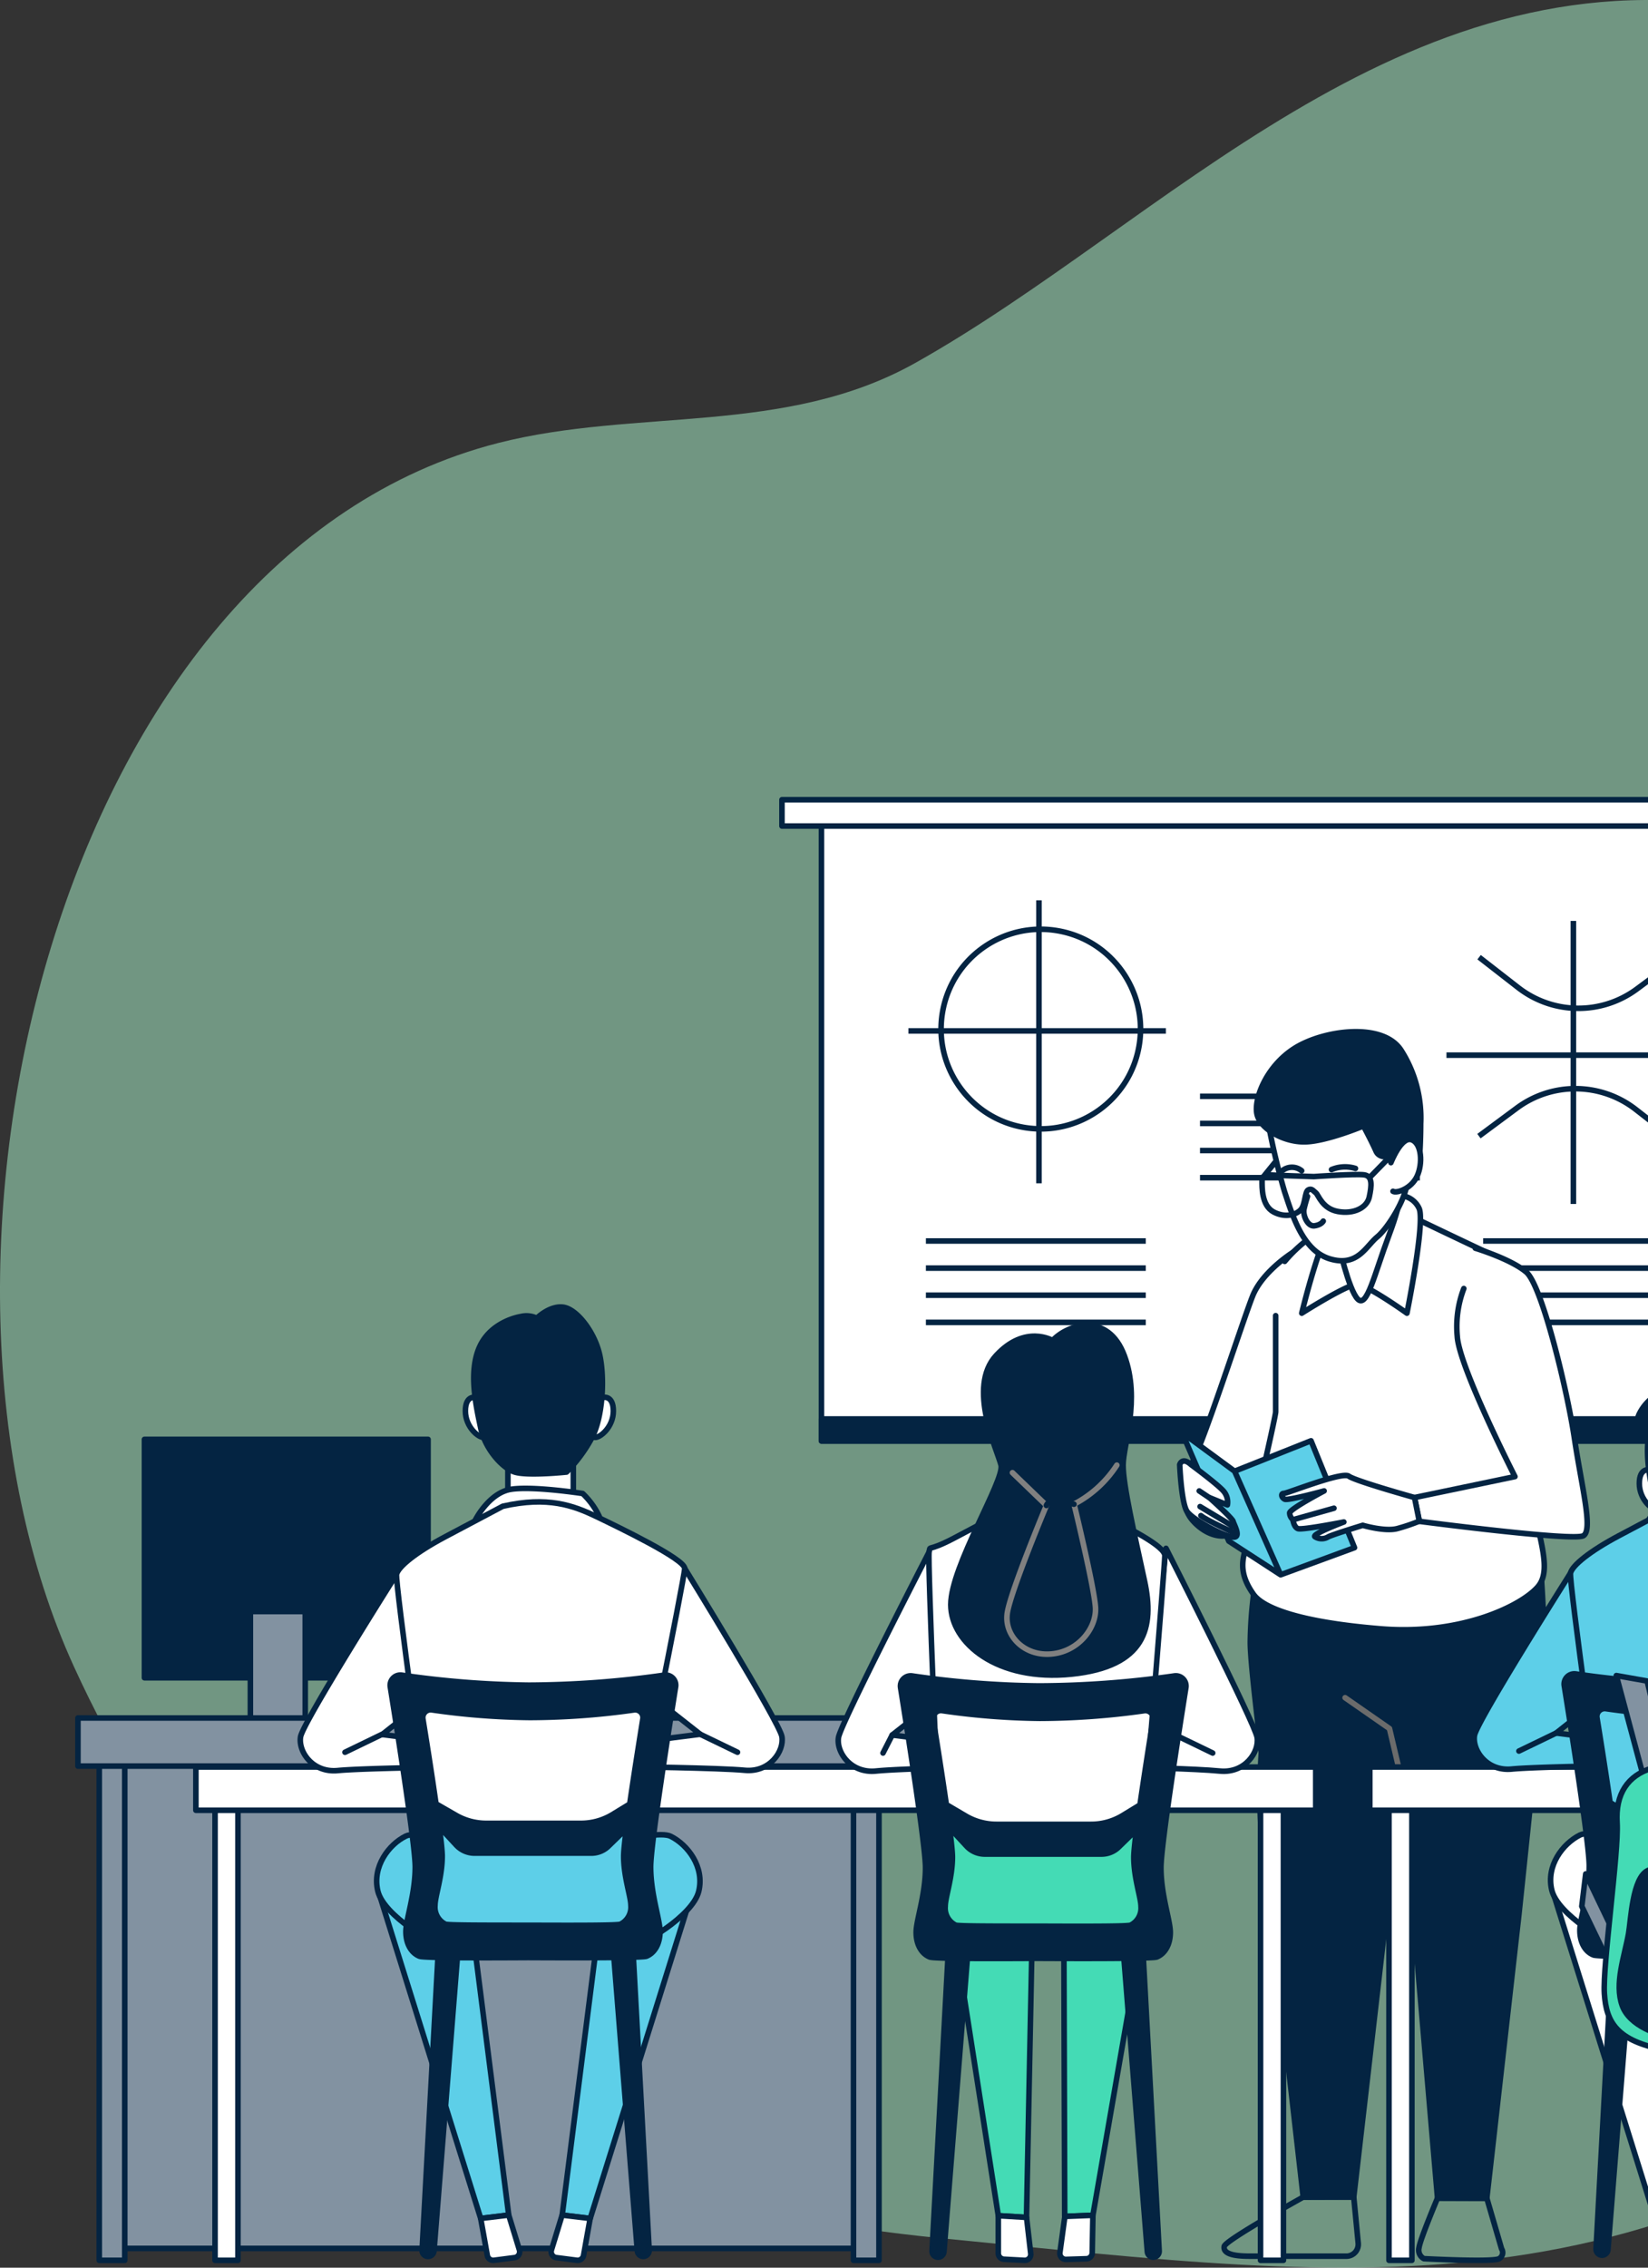 <svg width="296" height="407" fill="none" xmlns="http://www.w3.org/2000/svg"><rect width="100%" height="100%" fill="#333333" stroke="none"/><path d="M400.256 78.906s-27.483-67.564-88.162-77.572C251.415-8.675 209.055 40.12 164.4 65.14c-23.376 13.107-50.083 8.05-74.912 14.368C10.12 99.767-19.788 226.845 13.276 299.117c28.62 62.559 78.998 95.08 155.712 102.593 76.715 7.513 130.512 16.26 199.209-45.038 68.696-61.298 64.119-188.925 32.059-277.767z" fill="#B1FAD3" fill-opacity=".5"/><path d="M408.462 146.689H147.541v111.933h260.921V146.689z" fill="#fff" stroke="#042442" stroke-linecap="round" stroke-linejoin="round"/><path d="M415.563 143.534H140.451v4.727h275.112v-4.727z" fill="#fff" stroke="#042442" stroke-linecap="round" stroke-linejoin="round"/><path d="M408.462 254.677H147.541v3.945h260.921v-3.945z" fill="#042442" stroke="#042442" stroke-linecap="round" stroke-linejoin="round"/><path d="M204.593 187.714c1.666-9.749-4.886-19.004-14.636-20.67-9.749-1.667-19.003 4.886-20.67 14.635-1.666 9.75 4.886 19.004 14.635 20.671 9.75 1.666 19.004-4.886 20.671-14.636zm-17.982-26.132v50.799m-23.447-27.353h46.241m50.396 4.351h46.241m-23.446-24.089v50.8m-16.932-44.293l7.021 5.458a17.627 17.627 0 0010.619 3.715 17.633 17.633 0 0010.702-3.467l6.833-5.054m-.029 32.12l-7.021-5.459a17.648 17.648 0 00-21.331-.247l-6.823 5.053m-99.334 18.819h39.496m-39.496 4.865h39.496m-39.496 4.866h39.496m-39.496 4.875h39.496m60.59-14.606h39.496m-39.496 4.865h39.496m-39.496 4.866h39.496m-39.496 4.875h39.496m-90.348-40.575h39.487m-39.487 4.866h39.487m-39.487 4.866h39.487m-39.487 4.875h39.487" stroke="#042442" stroke-miterlimit="10"/><path d="M76.884 258.336H25.945v42.789h50.939v-42.789zm30.914 48.228H56.859v2.719h50.939v-2.719z" fill="#042442" stroke="#042442" stroke-linecap="round" stroke-linejoin="round"/><path d="M54.822 289.239h-9.85v19.699h9.85v-19.699zm101.205 23.931H20.182v90.375h135.845V313.17z" fill="#8292A1" stroke="#042442" stroke-linecap="round" stroke-linejoin="round"/><path d="M22.407 313.823h-4.579v91.858h4.579v-91.858zm135.468 0h-4.578v91.858h4.578v-91.858z" fill="#8292A1" stroke="#042442" stroke-linecap="round" stroke-linejoin="round"/><path d="M164.313 308.344H14v8.633h150.313v-8.633z" fill="#8292A1" stroke="#042442" stroke-linecap="round" stroke-linejoin="round"/><path d="M232.222 224.772s-5.459 3.392-7.229 7.822c-1.77 4.431-9.147 27.324-11.066 30.28-1.918 2.957-1.918 7.526.297 10.038 2.215 2.512 5.933 4.123 8.999 1.177 3.065-2.947 3.955-8.851 6.922-15.823 2.967-6.972 5.469-26.591 6.922-30.577a31.528 31.528 0 001.771-7.377l-6.616 4.46z" fill="#fff" stroke="#042442" stroke-linecap="round" stroke-linejoin="round"/><path d="M276.79 282.346s.88 11.738.435 17.711c-.445 5.973-4.42 43.65-4.42 43.65l-5.755 50.83h-8.851l-6.428-74.959-8.623 74.741h-9.078s-5.311-47.071-6.863-58.345a106.603 106.603 0 01-.663-21.271c0-.663-1.978-15.714-1.978-19.917.031-2.863.229-5.723.594-8.564l-.366-1.621s16.376 4.43 27.689 1.77c11.313-2.66 22.349-6.191 22.349-6.191l1.958 2.166z" fill="#042442" stroke="#042442" stroke-linecap="round" stroke-linejoin="round"/><path d="M267.049 394.537l2.65 9.078a1.254 1.254 0 01-.435 1.77c-1.108.663-13.509 0-13.509 0a1.733 1.733 0 01-.88-1.978c.218-1.552 3.323-8.9 3.323-8.9l8.851.03zm-23.901-.218l.801 8.277a2.175 2.175 0 01-.385 1.454v0a2.145 2.145 0 01-1.741.89h-17.157c-1.741 0-5.103-.06-4.777-1.77.218-1.108 14.161-8.821 14.161-8.821l9.098-.03z" stroke="#042442" stroke-linecap="round" stroke-linejoin="round"/><path d="M251.772 319.578l-2.206-9.335-7.97-5.538" stroke="#6B6B6B" stroke-linecap="round" stroke-linejoin="round"/><path d="M229.125 236.135v17.256c0 .989-5.31 23.734-5.755 25.968-.445 2.235 0 4.282 1.77 6.784s8.415 5.024 22.873 6.201c14.458 1.177 25.237-4.134 28.184-7.526 2.947-3.392-.445-9.889-1.474-19.036-1.028-9.147-1.335-38.102-5.459-39.981-4.123-1.879-17.414-8.258-17.414-8.258s-7.526 0-12.539 2.215a25.715 25.715 0 00-8.564 6.636" fill="#fff"/><path d="M229.125 236.135v17.256c0 .989-5.31 23.734-5.755 25.968-.445 2.235 0 4.282 1.77 6.784s8.415 5.024 22.873 6.201c14.458 1.176 25.237-4.134 28.184-7.526 2.947-3.392-.445-9.889-1.474-19.036-1.028-9.147-1.335-38.102-5.459-39.981-4.123-1.879-17.414-8.258-17.414-8.258s-7.526 0-12.539 2.215a25.715 25.715 0 00-8.564 6.636" stroke="#042442" stroke-linecap="round" stroke-linejoin="round"/><path d="M250.96 214.586a3.957 3.957 0 013.956 2.364c1.038 2.66-2.216 18.739-2.216 18.739s-7.228-5.162-8.999-5.162c-1.77 0-9.889 5.162-9.889 5.162s2.661-11.065 5.024-15.347c2.364-4.282 8.851-6.636 11.511-5.934l.613.178z" fill="#fff" stroke="#042442" stroke-linecap="round" stroke-linejoin="round"/><path d="M251.554 213.113s.593 1.473-2.067 8.564c-2.66 7.09-3.955 13.132-5.607 11.501-1.651-1.632-3.54-10.176-3.54-10.176s8.554-6.201 11.214-9.889z" fill="#fff" stroke="#042442" stroke-linecap="round" stroke-linejoin="round"/><path d="M227.82 201.681a118.901 118.901 0 002.888 12.154c1.434 4.311 3.283 10.69 8.218 12.124 4.934 1.433 6.378-2.255 8.435-3.956 2.057-1.701 5.34-7.199 5.34-9.889 0-2.69-.208-8.633-1.236-10.69-1.029-2.057-2.878-4.114-8.218-5.142-5.34-1.029-10.284-.159-15.427 5.399z" fill="#fff" stroke="#042442" stroke-linecap="round" stroke-linejoin="round"/><path d="M251.058 207.229s-3.085 1.236-3.906-.613c-.821-1.849-2.264-4.529-2.264-4.529s-6.379 2.68-10.275 2.848c-3.896.168-8.228-2.255-8.841-4.945-.613-2.689 1.642-8.633 6.784-11.866 5.142-3.234 15.822-4.737 19.115.405a22.529 22.529 0 013.501 13.162c0 3.491-.208 5.934-.208 5.934a4.736 4.736 0 00-3.906-.396z" fill="#042442" stroke="#042442" stroke-linecap="round" stroke-linejoin="round"/><path d="M249.822 208.673s1.85-4.737 3.699-4.114c1.849.623 2.057 4.322.989 6.576-1.068 2.255-3.699 3.086-4.312 2.68" fill="#fff"/><path d="M249.822 208.673s1.85-4.737 3.699-4.114c1.849.623 2.057 4.322.989 6.576-1.068 2.255-3.699 3.086-4.312 2.68m-14.202-2.64s7.437-.524 9.009-.317c1.573.208 1.355 1.978.94 3.956-.416 1.978-2.829 3.145-5.657 2.621-2.828-.525-3.461-2.967-3.956-3.353-.494-.385-.731-.84-1.354-.524-.623.317-.524 2.512-1.256 3.451-.732.94-2.73 1.682-4.945.525-2.215-1.158-2.096-4.5-2.096-5.657s1.147-1.048 1.671-.989c.524.059 7.644.287 7.644.287zm10.061.109l4.608-4.717m-23.47 4.291l1.78-2.195" stroke="#042442" stroke-linecap="round" stroke-linejoin="round"/><path d="M234.843 214.734s-.416 1.256-.633 2.305c-.218 1.048.633 3.144 1.889 2.966 1.255-.178 1.572-.84 1.572-.84m5.785-9.454a6.299 6.299 0 00-4.302.208m-5.36.208a2.752 2.752 0 00-3.353-.109" stroke="#042442" stroke-linecap="round" stroke-linejoin="round"/><path d="M264.984 224.03s6.349 1.919 9.147 4.282c2.799 2.364 7.318 20.925 8.643 29.776 1.325 8.851 3.392 16.505 1.622 17.543-1.77 1.038-29.449-2.581-29.449-2.581l-.881-4.272 18.038-3.758s-10.077-19.778-10.364-25.197a19.056 19.056 0 011.177-8.554" fill="#fff"/><path d="M264.984 224.03s6.349 1.919 9.147 4.282c2.799 2.364 7.318 20.925 8.643 29.776 1.325 8.851 3.392 16.505 1.622 17.543-1.77 1.038-29.449-2.581-29.449-2.581l-.881-4.272 18.038-3.758s-10.077-19.778-10.364-25.197a19.056 19.056 0 011.177-8.554" stroke="#042442" stroke-linecap="round" stroke-linejoin="round"/><path d="M235.474 258.592l7.812 19.185-13.271 4.865-8.267-18.591 13.726-5.459zm-13.727 5.459l-9.444-6.932 8.405 19.481 9.306 6.042-8.267-18.591z" fill="#5DCFE8" stroke="#042442" stroke-linecap="round" stroke-linejoin="round"/><path d="M254.065 268.778s-10.631-2.967-11.807-3.837c-1.177-.87-11.066 3.095-11.66 3.095-.593 0-.445.742.149 1.039.593.296 7.08-1.484 7.08-1.484s-6.19 3.254-6.19 3.956c.008.228.064.451.164.656.101.204.244.385.419.531 0 0 .149 1.325.89 1.621.742.297 8.258-1.186 8.258-1.186s-5.934 2.215-5.163 2.66a2.255 2.255 0 002.364 0c.88-.445 6.2-2.067 6.2-2.067s3.956 1.177 6.191.593a34.62 34.62 0 003.955-1.335l-.85-4.242z" fill="#fff" stroke="#042442" stroke-linecap="round" stroke-linejoin="round"/><path d="M232.221 272.763l7.377-2.067" stroke="#042442" stroke-linecap="round" stroke-linejoin="round"/><path d="M213.926 262.874s5.014 3.689 5.933 4.866a3.03 3.03 0 01.594 2.363l-3.254-1.325s4.134 3.689 4.282 4.272c.148.584 1.622 3.105-.148 2.809-1.77-.297-7.081-3.096-8.119-4.579-1.039-1.483-1.325-8.406-1.325-8.406s.415-1.473 2.037 0z" fill="#fff" stroke="#042442" stroke-linecap="round" stroke-linejoin="round"/><path d="M221.451 273.94l-5.904-3.54m6.497 4.865s-5.31-2.353-6.349-3.243m1.474-3.244l-1.771-1.187" stroke="#042442" stroke-linecap="round" stroke-linejoin="round"/><path d="M253.592 322.08h-4.113v83.602h4.113V322.08z" fill="#fff" stroke="#042442" stroke-linecap="round" stroke-linejoin="round"/><path d="M447.168 317.145H246.035v7.763h201.133v-7.763zM42.739 322.08h-4.114v83.602h4.114V322.08zm187.781 0h-4.114v83.602h4.114V322.08z" fill="#fff" stroke="#042442" stroke-linecap="round" stroke-linejoin="round"/><path d="M236.316 317.145H35.184v7.763h201.132v-7.763zm59.967-53.331s-1.84-.465-1.84 2.442c0 2.908 2.413 4.935 3.402 4.727.989-.208-.455-5.646-.613-6.714-.158-1.068-.949-.455-.949-.455z" fill="#fff" stroke="#042442" stroke-linecap="round" stroke-linejoin="round"/><path d="M319.228 252.313s1.147-.573-.139-3.303a5.605 5.605 0 00-3.728-3.154s.989-.574.989-1.147c0-.574-1.286-.712-5.162.435a5.042 5.042 0 00-3.956 4.47 1.48 1.48 0 00-.227-.109c-.94-.455-4.579-2.077-6.319-1.207-1.978.989.287.712.287.712a9.049 9.049 0 00-5.736 3.442c-2.146 2.966-.574 3.303-.138 3.303.435 0 .86-1.296.86-1.296v2.73s.049.237.138.613c-.603 4.044.465 8.623 1.058 11.501.762 3.668 3.818 7.179 6.112 7.911 2.294.732 9.305 0 9.305 0a26.375 26.375 0 004.431-5.934 20.587 20.587 0 001.977-8.603 14.114 14.114 0 001.355-5.212c.327-3.718-1.107-5.152-1.107-5.152z" fill="#042442" stroke="#042442" stroke-linecap="round" stroke-linejoin="round"/><path d="M315.518 267.839s-6.478-3.491-12.856-.761c-3.689 1.572-6.408 5.488-6.408 5.488a36.534 36.534 0 019.889-1.523c4.133.092 8.259.396 12.361.91a13.837 13.837 0 00-2.986-4.114zm-33.435 14.497s-16.811 26.542-17.247 29.133c-.435 2.591 2.156 6.478 6.685 6.042 4.53-.435 21.361-.642 21.361-.642l.217-4.104-13.587-1.721 8.198-6.477-5.627-22.231z" fill="#5DCFE8" stroke="#042442" stroke-linecap="round" stroke-linejoin="round"/><path d="M279.511 311.044l-6.695 3.234" stroke="#042442" stroke-linecap="round" stroke-linejoin="round"/><path d="M301.167 270.124l-10.383 5.498c-5.192 2.749-8.396 5.34-8.703 6.714-.306 1.375 5.805 44.887 5.805 44.887s3.956 3.856 14.349 4.885c15.566 1.523 22.28-3.362 22.28-3.362s9.316-45.796 9.316-47.468c0-1.671-11.758-7.327-15.872-9.315-4.114-1.988-8.703-3.669-16.792-1.839z" fill="#5DCFE8" stroke="#042442" stroke-linecap="round" stroke-linejoin="round"/><path d="M279.027 339.89l18.166 58.059 5.044-.614-7.486-58.819-15.724 1.374z" fill="#fff" stroke="#042442" stroke-linecap="round" stroke-linejoin="round"/><path d="M303.454 333.017s-16.634-5.192-19.689-3.659c-3.056 1.533-6.112 5.489-5.044 9.889 1.068 4.401 10.235 9.771 12.213 9.889 1.978.119 12.678 0 12.678 0l-.158-16.119z" fill="#fff" stroke="#042442" stroke-linecap="round" stroke-linejoin="round"/><path d="M287.887 327.222s-1.375 15.259-.92 17.247c.455 1.987 5.192 5.191 14.834 5.498 9.642.306 21.676.761 24.584-2.749 2.907-3.511-1.839-18.473-1.839-18.473s-25.712 2.136-36.659-1.523z" fill="#fff" stroke="#042442" stroke-linecap="round" stroke-linejoin="round"/><path d="M287.66 404.762a1.083 1.083 0 01-.989-1.157l3.135-57.723 3.6.287-4.599 57.614a1.075 1.075 0 01-1.147.979z" fill="#042442" stroke="#042442" stroke-linecap="round" stroke-linejoin="round"/><path d="M330.123 300.443a174.798 174.798 0 01-24.317 1.79 169.452 169.452 0 01-22.745-1.79 1.832 1.832 0 00-1.586.513 1.833 1.833 0 00-.52 1.583c1.177 7.298 4.49 28.293 4.49 32.308 0 4.885-1.682 9.473-1.682 11.609 0 2.136.91 3.817 2.443 4.421.702.286 8.702.306 19.521.247 12.529.059 20.53 0 21.232-.247 1.532-.604 2.442-2.285 2.442-4.421s-1.671-6.724-1.671-11.609c0-4.015 3.313-25.02 4.48-32.308a1.833 1.833 0 00-1.236-2.027 1.832 1.832 0 00-.851-.069zm-7.832 44.728c-.544.207-6.715.227-16.366.178-8.337.049-14.507 0-15.051-.178a3.42 3.42 0 01-1.466-1.399 3.417 3.417 0 01-.413-1.983c0-1.632 1.295-5.133 1.295-8.9 0-.871-.207-2.809-.534-5.261l3.066 3.312a4.446 4.446 0 003.273 1.424h20.965a4.489 4.489 0 003.115-1.265l3.184-3.115c-.287 2.284-.475 4.074-.475 4.944 0 3.728 1.286 7.229 1.286 8.9a3.41 3.41 0 01-1.879 3.343zm4.045-36.896c-.515 3.164-1.563 9.701-2.364 15.318l-3.105 1.889a10.882 10.882 0 01-5.656 1.582h-17.029a10.875 10.875 0 01-5.528-1.503l-3.461-2.037a933.115 933.115 0 00-2.364-15.249 1.421 1.421 0 01.405-1.212 1.42 1.42 0 011.217-.39 131.076 131.076 0 0017.533 1.364 135.078 135.078 0 0018.74-1.364 1.394 1.394 0 011.214.39 1.4 1.4 0 01.398 1.212z" fill="#042442" stroke="#042442" stroke-linecap="round" stroke-linejoin="round"/><path d="M290.309 300.73l5.864 21.845 4.568-.653-4.895-20.213-5.537-.979zm-5.497 35.6l7.782 16.248v7.179l-8.485-17.612.703-5.815z" fill="#8292A1" stroke="#042442" stroke-linecap="round" stroke-linejoin="round"/><path d="M314.904 317.037s-14.023-.989-18.265.326c-4.242 1.315-6.517 4.559-6.191 9.78.327 5.222-2.61 25.435-2.284 30.656.326 5.221 2.284 8.485 10.759 10.117 8.475 1.631 17.286.988 22.181-.989 4.895-1.978 7.229-9.435 4.233-17.286-2.997-7.852-2.245-19.927-3.55-25.791-1.306-5.864-4.599-6.487-6.883-6.813z" fill="#44DBB5" stroke="#042442" stroke-linecap="round" stroke-linejoin="round"/><path d="M322.816 356.355c0 .119-.228 3.234-.257 3.353-2.295 8.712-14.587 7.327-21.4 6.19-3.392-.564-8.475-2.274-9.79-5.933-1.434-3.956.425-8.9 1.137-12.905.435-2.483.682-10.087 3.491-11.353 2.808-1.266 19.857-3.095 22.438 2.057 2.887 5.795 3.352 11.886 4.381 18.591z" fill="#042442" stroke="#042442" stroke-linecap="round" stroke-linejoin="round"/><path d="M293.415 347.337h27.858a4.215 4.215 0 01-3.353 4.391c-4.163.89-8.752.721-12.974.731-3.788-.01-11.966.554-11.531-5.122z" fill="#042442" stroke="#042442" stroke-linecap="round" stroke-linejoin="round"/><path d="M169.852 337.092l9.453 60.58 5.064.306 1.196-59.393-15.713-1.493z" fill="#44DBB5" stroke="#042442" stroke-linecap="round" stroke-linejoin="round"/><path d="M179.307 397.672v6.734c-.001.271.1.533.283.733.184.199.435.323.706.345l3.718.198a1.07 1.07 0 00.834-.341 1.081 1.081 0 00.283-.856l-.751-6.507-5.073-.306z" fill="#fff" stroke="#042442" stroke-linecap="round" stroke-linejoin="round"/><path d="M206.798 337.24l-10.502 60.362-5.063.198-.178-59.403 15.743-1.157z" fill="#44DBB5" stroke="#042442" stroke-linecap="round" stroke-linejoin="round"/><path d="M196.296 397.602l-.119 6.735a1.079 1.079 0 01-.989 1.058l-3.718.118a1.074 1.074 0 01-1.098-1.216l.89-6.497 5.034-.198zm-29.421-119.043s-15.822 30.655-16.267 33.266c-.445 2.611 2.165 6.478 6.695 6.042 4.529-.435 16.316-.642 16.316-.642l.218-4.104-13.588-1.721 8.198-6.477-1.572-26.364z" fill="#fff" stroke="#042442" stroke-linecap="round" stroke-linejoin="round"/><path d="M160.249 311.4l-1.651 3.233" stroke="#042442" stroke-linecap="round" stroke-linejoin="round"/><path d="M209.428 277.896s15.941 31.348 16.366 33.929c.425 2.581-2.156 6.478-6.685 6.043-4.529-.436-15.11-.643-15.11-.643l-.218-4.104 7.348-1.721-4.638-6.438 2.937-27.066z" fill="#fff" stroke="#042442" stroke-linecap="round" stroke-linejoin="round"/><path d="M211.129 311.4l6.685 3.233" stroke="#042442" stroke-linecap="round" stroke-linejoin="round"/><path d="M181.904 270.489l-10.383 5.489c-5.192 2.749-4.351 1.206-4.648 2.581-.297 1.374 1.75 49 1.75 49s3.956 3.866 14.349 4.885c15.576 1.523 22.29-3.362 22.29-3.362s3.956-48.199 3.956-49.881c0-1.681-6.428-4.944-10.552-6.922-4.123-1.978-8.672-3.629-16.762-1.79z" fill="#fff" stroke="#042442" stroke-linecap="round" stroke-linejoin="round"/><path d="M168.625 327.559s-1.374 15.268-.919 17.246c.454 1.978 5.191 5.192 14.833 5.498 9.642.307 21.677.762 24.574-2.749 2.898-3.51-1.829-18.472-1.829-18.472s-25.672 2.155-36.659-1.523z" fill="#44DBB5" stroke="#042442" stroke-linecap="round" stroke-linejoin="round"/><path d="M189.066 240.595s-4.944-2.967-10.166 2.709c-5.221 5.676.228 16.95.9 19.66.673 2.709-9.029 18.116-9.029 25.038 0 6.923 8.406 13.845 21.697 12.471 13.291-1.375 14.913-8.367 13.103-16.723-1.81-8.356-3.847-17.177-3.847-20.767 0-3.589 3.165-11.748.227-19.659-2.937-7.911-10.165-5.666-12.885-2.729z" fill="#042442" stroke="#042442" stroke-linecap="round" stroke-linejoin="round"/><path d="M181.847 264.319l6.102 5.874s-6.329 15.14-7.011 19.204c-.683 4.064 2.966 7.911 7.911 7.456 4.944-.455 8.138-4.746 7.911-8.356-.227-3.609-3.847-18.532-3.847-18.532a20.394 20.394 0 007.684-7.001" stroke="gray" stroke-linecap="round" stroke-linejoin="round"/><path d="M187.949 270.202s.228-1.582 4.945-.227" stroke="#042442" stroke-linecap="round" stroke-linejoin="round"/><path d="M168.398 405.118a1.08 1.08 0 01-.989-1.147l3.135-57.732 3.599.297-4.598 57.603a1.068 1.068 0 01-1.147.979zm38.814 0a1.06 1.06 0 00.939-.732c.044-.134.061-.275.05-.415l-3.125-57.732-3.599.297 4.598 57.603a1.068 1.068 0 001.137.979z" fill="#042442" stroke="#042442" stroke-linecap="round" stroke-linejoin="round"/><path d="M210.902 300.799a174.67 174.67 0 01-24.308 1.79 168.12 168.12 0 01-22.744-1.79 1.844 1.844 0 00-1.584.52 1.838 1.838 0 00-.513 1.586c1.167 7.288 4.48 28.283 4.48 32.307 0 4.886-1.681 9.464-1.681 11.6 0 2.136.919 3.817 2.442 4.43.702.277 8.703.297 19.521.238 12.53.059 20.53 0 21.242-.238 1.523-.613 2.442-2.294 2.442-4.43 0-2.136-1.681-6.714-1.681-11.6 0-4.024 3.313-25.019 4.48-32.307a1.831 1.831 0 00-2.096-2.106zm-7.833 44.728c-.543.217-6.714.227-16.366.187-8.336 0-14.507.001-15.051-.187a3.411 3.411 0 01-1.879-3.382c0-1.632 1.296-5.123 1.296-8.851 0-.88-.208-2.818-.524-5.261l3.055 3.303a4.461 4.461 0 003.273 1.434h20.965a4.422 4.422 0 003.095-1.256l3.185-3.105c-.287 2.274-.475 4.064-.475 4.944 0 3.728 1.295 7.219 1.295 8.851a3.409 3.409 0 01-1.869 3.323zm4.045-36.896a969.17 969.17 0 00-2.363 15.318l-3.096 1.889a10.88 10.88 0 01-5.666 1.592H178.96a10.88 10.88 0 01-5.528-1.513l-3.461-2.037c-.811-5.598-1.849-12.095-2.354-15.249a1.408 1.408 0 01.965-1.557c.212-.067.438-.082.657-.045 5.804.85 11.658 1.31 17.523 1.374a136.887 136.887 0 0018.79-1.374 1.398 1.398 0 011.179.413 1.412 1.412 0 01.383 1.189z" fill="#042442" stroke="#042442" stroke-linecap="round" stroke-linejoin="round"/><path d="M91.225 269.579v-8.237h11.748v8.85l-11.748-.613zM85.42 250.81s-1.83-.465-1.83 2.442c0 2.908 2.442 4.876 3.352 4.727.91-.148-.455-5.646-.603-6.714-.148-1.068-.92-.455-.92-.455zm22.904 0s1.839-.465 1.839 2.442c0 2.908-2.443 4.876-3.362 4.727-.92-.148.455-5.646.613-6.714.158-1.068.91-.455.91-.455z" fill="#fff" stroke="#042442" stroke-linecap="round" stroke-linejoin="round"/><path d="M93.509 236.302s-5.192.762-7.328 5.341c-2.136 4.578-.603 10.996.158 14.655.762 3.659 3.818 7.179 6.102 7.911 2.284.732 9.315 0 9.315 0a26.665 26.665 0 004.431-5.933c2.136-3.817 2.442-10.997 1.523-15.111-.92-4.113-4.124-8.247-6.567-8.554-2.442-.306-4.727 1.978-4.727 1.978a4.334 4.334 0 00-2.907-.287z" fill="#042442" stroke="#042442" stroke-linecap="round" stroke-linejoin="round"/><path d="M104.654 268.056s-8.9-1.374-12.855-.761c-3.956.613-6.408 5.488-6.408 5.488a36.656 36.656 0 019.889-1.523c4.133.094 8.259.401 12.361.92a13.94 13.94 0 00-2.987-4.124zM71.23 282.553s-16.822 26.552-17.247 29.183c-.425 2.63 2.156 6.477 6.685 6.042 4.53-.435 21.36-.643 21.36-.643l.208-4.104-13.588-1.721 8.198-6.497-5.617-22.26z" fill="#fff" stroke="#042442" stroke-linecap="round" stroke-linejoin="round"/><path d="M68.648 311.261l-6.685 3.234" stroke="#042442" stroke-linecap="round" stroke-linejoin="round"/><path d="M122.978 281.486s17.029 27.62 17.464 30.201c.436 2.581-2.155 6.477-6.694 6.042-4.539-.435-21.351-.643-21.351-.643l-.217-4.104 13.597-1.721-8.208-6.447 5.409-23.328z" fill="#fff" stroke="#042442" stroke-linecap="round" stroke-linejoin="round"/><path d="M125.768 311.261l6.694 3.234" stroke="#042442" stroke-linecap="round" stroke-linejoin="round"/><path d="M90.305 270.341l-10.383 5.498c-5.182 2.749-8.396 5.34-8.693 6.715-.296 1.374 5.795 44.886 5.795 44.886s3.956 3.857 14.35 4.885c15.574 1.523 22.289-3.362 22.289-3.362s9.315-45.796 9.315-47.467c0-1.672-11.758-7.338-15.881-9.316-4.124-1.978-8.703-3.669-16.792-1.839z" fill="#fff" stroke="#042442" stroke-linecap="round" stroke-linejoin="round"/><path d="M68.172 340.107l18.166 58.059 5.034-.604-7.477-58.829-15.723 1.374z" fill="#5DCFE8" stroke="#042442" stroke-linecap="round" stroke-linejoin="round"/><path d="M86.34 398.166l1.186 6.635a1.078 1.078 0 001.197.871l3.689-.475a1.062 1.062 0 00.918-.915c.02-.154.008-.311-.038-.46l-1.919-6.259-5.033.603z" fill="#fff" stroke="#042442" stroke-linecap="round" stroke-linejoin="round"/><path d="M124.176 340.107l-18.166 58.059-5.033-.604 7.476-58.829 15.723 1.374z" fill="#5DCFE8" stroke="#042442" stroke-linecap="round" stroke-linejoin="round"/><path d="M106 398.166l-1.187 6.635a1.08 1.08 0 01-1.197.871l-3.688-.475a1.06 1.06 0 01-.918-.915 1.071 1.071 0 01.038-.46l1.918-6.259 5.034.603z" fill="#fff" stroke="#042442" stroke-linecap="round" stroke-linejoin="round"/><path d="M92.6 333.234s-16.642-5.181-19.698-3.698c-3.056 1.483-6.102 5.498-5.034 9.889 1.068 4.391 10.226 9.77 12.213 9.889 1.988.119 12.668 0 12.668 0l-.148-16.08zm8.177 0s16.634-5.181 19.689-3.658c3.056 1.522 6.112 5.498 5.034 9.889-1.078 4.39-10.225 9.77-12.213 9.889-1.988.118-12.668 0-12.668 0l.158-16.12z" fill="#5DCFE8" stroke="#042442" stroke-linecap="round" stroke-linejoin="round"/><path d="M77.024 327.439s-1.375 15.269-.92 17.247c.455 1.978 5.192 5.192 14.834 5.498 9.641.307 21.676.762 24.574-2.749 2.897-3.511-1.83-18.473-1.83-18.473s-25.662 2.136-36.658-1.523z" fill="#5DCFE8" stroke="#042442" stroke-linecap="round" stroke-linejoin="round"/><path d="M76.805 404.98a1.07 1.07 0 01-.99-1.148l3.126-57.732 3.6.297L77.95 404a1.068 1.068 0 01-1.146.98zm38.806 0a1.073 1.073 0 00.938-.732c.044-.134.061-.275.051-.416l-3.125-57.732-3.6.297 4.598 57.604a1.068 1.068 0 001.138.979z" fill="#042442" stroke="#042442" stroke-linecap="round" stroke-linejoin="round"/><path d="M119.269 300.66a174.491 174.491 0 01-24.317 1.79 169.113 169.113 0 01-22.745-1.79 1.833 1.833 0 00-1.59.516 1.837 1.837 0 00-.516 1.59c1.167 7.289 4.48 28.283 4.48 32.308 0 4.885-1.681 9.464-1.681 11.6 0 2.136.92 3.817 2.442 4.43.712.277 8.713.297 19.531.237 12.52.06 20.53 0 21.232-.237 1.523-.613 2.442-2.294 2.442-4.43 0-2.136-1.681-6.715-1.681-11.6 0-4.025 3.313-25.029 4.48-32.317a1.83 1.83 0 00-.502-1.58 1.817 1.817 0 00-1.575-.517zm-7.832 44.698c-.544.208-6.714.228-16.376.188-8.336 0-14.497 0-15.041-.188a3.407 3.407 0 01-1.889-3.382c0-1.631 1.296-5.122 1.296-8.85 0-.88-.208-2.819-.525-5.261l3.056 3.303a4.495 4.495 0 003.273 1.434h20.965a4.422 4.422 0 003.115-1.276l3.194-3.105c-.296 2.274-.484 4.064-.484 4.944 0 3.728 1.295 7.219 1.295 8.851a3.41 3.41 0 01-1.879 3.342zm4.035-36.896c-.504 3.165-1.553 9.702-2.364 15.319l-3.095 1.888a10.876 10.876 0 01-5.666 1.583h-17.03c-1.94 0-3.845-.519-5.517-1.504l-3.491-2.007c-.801-5.607-1.84-12.094-2.354-15.249a1.413 1.413 0 011.622-1.602c5.81.848 11.672 1.304 17.543 1.365a135.306 135.306 0 0018.789-1.365 1.409 1.409 0 011.511.963c.066.206.084.425.052.639v-.03z" fill="#042442" stroke="#042442" stroke-linecap="round" stroke-linejoin="round"/></svg>